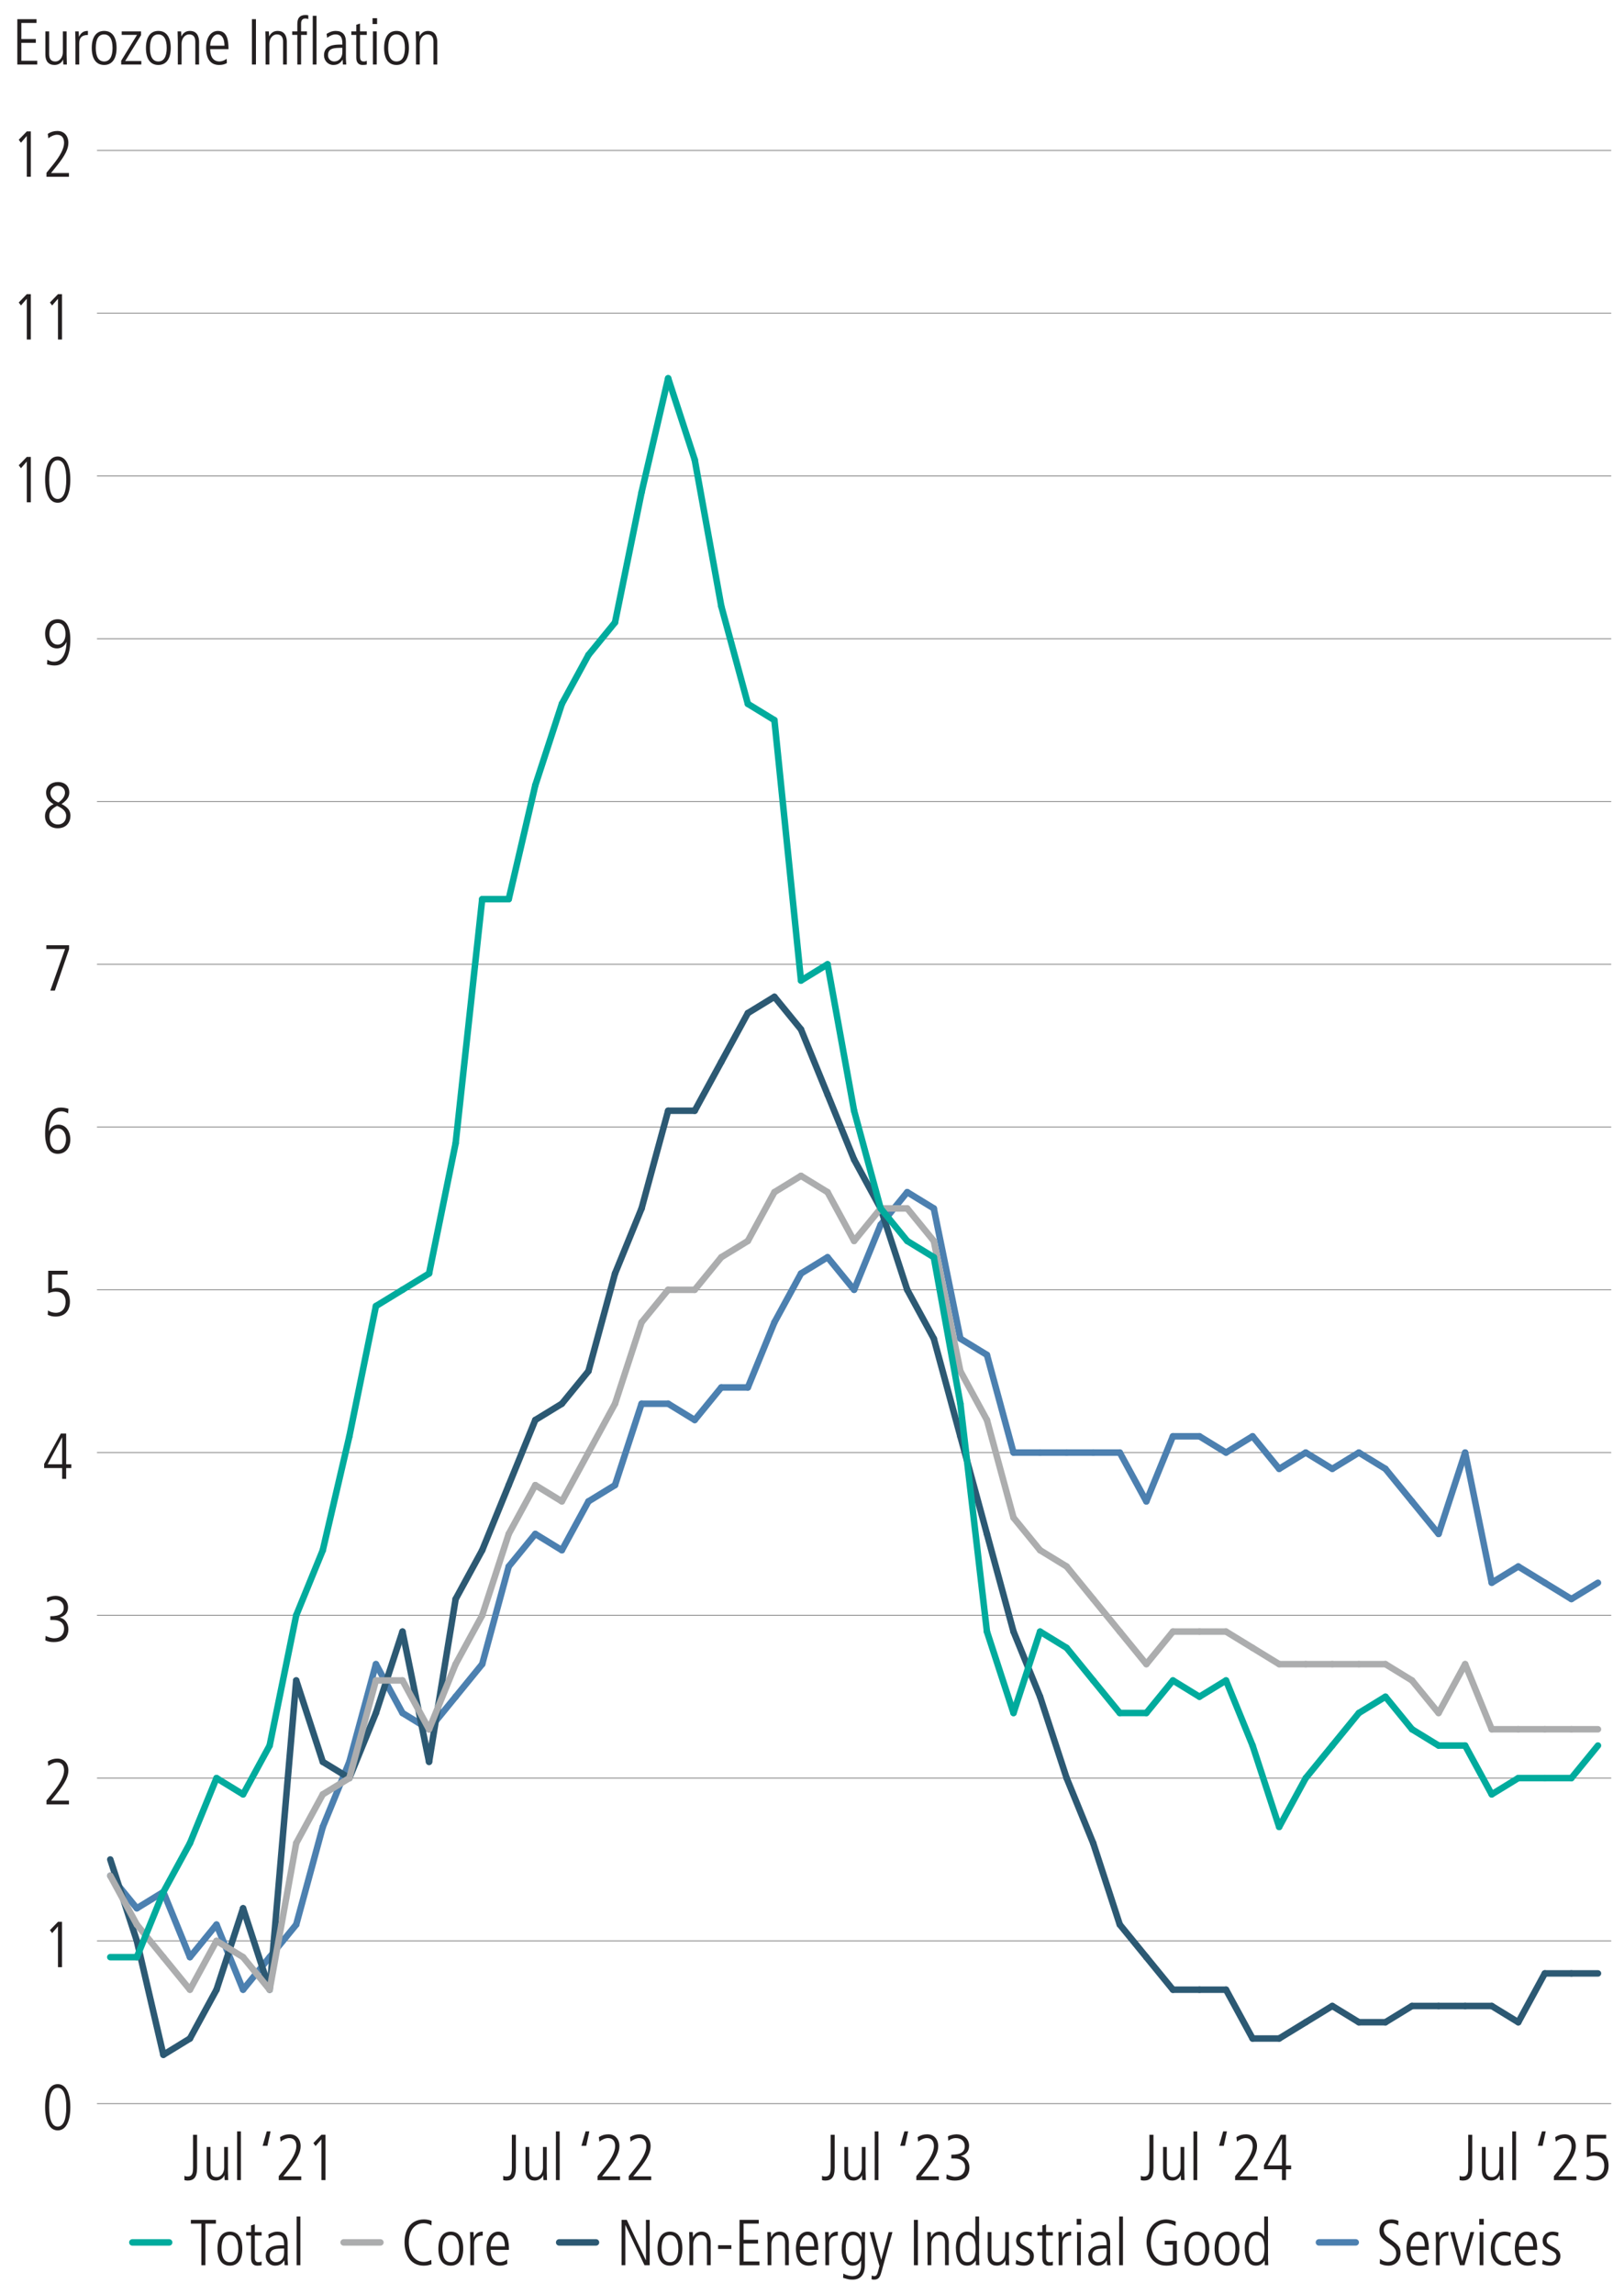 <?xml version="1.0" encoding="UTF-8"?>
<svg id="Layer_3" xmlns="http://www.w3.org/2000/svg" version="1.1" viewBox="0 0 500 706.25">
  <!-- Generator: Adobe Illustrator 29.5.1, SVG Export Plug-In . SVG Version: 2.1.0 Build 141)  -->
  <defs>
    <style>
      .st0 {
        stroke: #4c80b0;
      }

      .st0, .st1, .st2, .st3, .st4 {
        fill: none;
        stroke-miterlimit: 10;
      }

      .st0, .st2, .st3, .st4 {
        stroke-linecap: round;
        stroke-width: 2px;
      }

      .st5 {
        fill: #231f20;
      }

      .st1 {
        stroke: gray;
        stroke-width: .25px;
      }

      .st2 {
        stroke: #acadae;
      }

      .st3 {
        stroke: #00ab9d;
      }

      .st4 {
        stroke: #2c5973;
      }
    </style>
  </defs>
  <path class="st5" d="M13.89,648.71c0-4.42,1.38-7.12,3.88-7.12s3.88,2.72,3.88,7.12-1.38,7.12-3.88,7.12-3.88-2.72-3.88-7.12ZM20.41,648.71c0-3.92-.9-5.96-2.64-5.96s-2.64,1.98-2.64,5.96.96,5.96,2.64,5.96,2.64-2.02,2.64-5.96Z"/>
  <path class="st5" d="M17.85,605.59v-12.56l-1.8,2.08-.68-.92,2.48-2.56h1.24v13.96h-1.24Z"/>
  <path class="st5" d="M14.31,555.48v-1.22l2.16-2.68c1.98-2.46,3.26-4.76,3.26-6.54,0-1.6-.76-2.5-2.18-2.5-.86,0-1.92.48-2.66,1.1l-.18-1.38c.96-.62,1.92-.88,2.94-.88,2.1,0,3.4,1.5,3.4,3.66,0,1.76-.86,3.72-3.58,7.1l-1.76,2.18h5.52v1.16h-6.92Z"/>
  <path class="st5" d="M14.05,503.59c.62.38,1.82.76,2.62.76,1.84,0,3.06-1.1,3.06-3,0-1.66-1.24-2.64-3.18-2.64h-1.06v-1.16c2.96,0,4.14-.9,4.14-2.6,0-1.42-.94-2.52-2.78-2.52-.78,0-1.56.28-2.3.82l-.1-1.32c.48-.32,1.78-.66,2.58-.66,2.42,0,3.92,1.54,3.92,3.56,0,1.52-.8,2.62-2.5,3.12v.04c1.46.28,2.6,1.7,2.6,3.52,0,2.56-1.58,4-4.52,4-.98,0-1.76-.14-2.58-.56l.1-1.36Z"/>
  <path class="st5" d="M19.13,455.27v-3.34h-5.54v-1.26l5.14-9.36h1.64v9.46h1.58v1.16h-1.58v3.34h-1.24ZM19.13,442.55h-.04l-4.42,8.22h4.46v-8.22Z"/>
  <path class="st5" d="M14.77,403.42c.74.48,1.6.72,2.4.72,1.9,0,3.04-1.34,3.04-3.42,0-1.9-1.04-3.08-3.04-3.08-.82,0-1.44.12-2.32.5v-6.94h5.94v1.16h-4.78v4.4c.38-.14.98-.28,1.54-.28,2.62,0,3.98,1.46,3.98,4.24s-1.62,4.58-4.42,4.58c-.86,0-1.48-.12-2.4-.54l.06-1.34Z"/>
  <path class="st5" d="M15.09,348.18c.5-1.18,1.6-1.96,2.9-1.96,2.36,0,3.66,2.12,3.66,4.58s-1.4,4.4-3.88,4.4-3.88-2.2-3.88-6.2c0-5.44,1.74-8.04,4.88-8.04.74,0,1.6.16,2.3.38l-.1,1.4c-.9-.5-1.42-.62-2.08-.62-2.34,0-3.7,2.24-3.84,6.06h.04ZM20.33,350.62c0-1.66-.88-3.24-2.56-3.24-1.36,0-2.4,1.28-2.4,3.26,0,2.18.98,3.4,2.4,3.4,1.5,0,2.56-1.24,2.56-3.42Z"/>
  <path class="st5" d="M15.49,304.95l4.54-12.8h-5.76v-1.16h7v1.22l-4.38,12.74h-1.4Z"/>
  <path class="st5" d="M21.69,251.14c0,1.86-1.16,3.84-3.94,3.84-2.32,0-3.9-1.58-3.9-3.78,0-1.66,1.04-2.94,2.66-3.64-1.52-.82-2.32-2.06-2.32-3.56,0-2.08,1.7-3.26,3.62-3.26,2.26,0,3.52,1.38,3.52,3.2,0,1.28-.56,2.32-2.38,3.58,2.16,1.1,2.74,2.2,2.74,3.62ZM15.17,251.24c0,1.46,1.08,2.58,2.66,2.58,1.32,0,2.54-.88,2.54-2.66,0-1.26-.84-2.2-2.78-3.08-1.84.98-2.42,1.86-2.42,3.16ZM20.01,244c0-1.2-1-2.1-2.28-2.1-1.14,0-2.22.96-2.22,2.24,0,1.2.9,2.32,2.5,2.9,1.42-1.02,2-2.1,2-3.04Z"/>
  <path class="st5" d="M14.57,203.09c.78.46,1.3.62,2.08.62,2.32,0,3.74-2.24,3.84-6.06h-.04c-.5,1.18-1.6,1.96-2.9,1.96-2.36,0-3.66-2.12-3.66-4.58s1.46-4.4,3.88-4.4c2.54,0,3.88,2.22,3.88,6.2,0,5.44-1.74,8.04-4.88,8.04-.74,0-1.6-.16-2.3-.38l.1-1.4ZM20.17,195.17c0-2.16-.98-3.38-2.4-3.38-1.5,0-2.56,1.26-2.56,3.42,0,1.66.86,3.24,2.56,3.24,1.38,0,2.4-1.28,2.4-3.28Z"/>
  <g>
    <path class="st5" d="M8.25,154.63v-12.56l-1.8,2.08-.68-.92,2.48-2.56h1.24v13.96h-1.24Z"/>
    <path class="st5" d="M13.89,147.65c0-4.42,1.38-7.12,3.88-7.12s3.88,2.72,3.88,7.12-1.38,7.12-3.88,7.12-3.88-2.72-3.88-7.12ZM20.41,147.65c0-3.92-.9-5.96-2.64-5.96s-2.64,1.98-2.64,5.96.96,5.96,2.64,5.96,2.64-2.02,2.64-5.96Z"/>
  </g>
  <g>
    <path class="st5" d="M8.25,104.52v-12.56l-1.8,2.08-.68-.92,2.48-2.56h1.24v13.96h-1.24Z"/>
    <path class="st5" d="M17.85,104.52v-12.56l-1.8,2.08-.68-.92,2.48-2.56h1.24v13.96h-1.24Z"/>
  </g>
  <g>
    <path class="st5" d="M8.25,54.42v-12.56l-1.8,2.08-.68-.92,2.48-2.56h1.24v13.96h-1.24Z"/>
    <path class="st5" d="M14.31,54.42v-1.22l2.16-2.68c1.98-2.46,3.26-4.76,3.26-6.54,0-1.6-.76-2.5-2.18-2.5-.86,0-1.92.48-2.66,1.1l-.18-1.38c.96-.62,1.92-.88,2.94-.88,2.1,0,3.4,1.5,3.4,3.66,0,1.76-.86,3.72-3.58,7.1l-1.76,2.18h5.52v1.16h-6.92Z"/>
  </g>
  <line class="st1" x1="29.86" y1="647.59" x2="496.07" y2="647.59"/>
  <line class="st1" x1="29.86" y1="597.49" x2="496.07" y2="597.49"/>
  <line class="st1" x1="29.86" y1="547.38" x2="496.07" y2="547.38"/>
  <line class="st1" x1="29.86" y1="497.27" x2="496.07" y2="497.27"/>
  <line class="st1" x1="29.86" y1="447.17" x2="496.07" y2="447.17"/>
  <line class="st1" x1="29.86" y1="397.06" x2="496.07" y2="397.06"/>
  <line class="st1" x1="29.86" y1="346.95" x2="496.07" y2="346.95"/>
  <line class="st1" x1="29.86" y1="296.85" x2="496.07" y2="296.85"/>
  <line class="st1" x1="29.86" y1="246.74" x2="496.07" y2="246.74"/>
  <line class="st1" x1="29.86" y1="196.63" x2="496.07" y2="196.63"/>
  <line class="st1" x1="29.86" y1="146.53" x2="496.07" y2="146.53"/>
  <line class="st1" x1="29.86" y1="96.42" x2="496.07" y2="96.42"/>
  <line class="st1" x1="29.86" y1="46.31" x2="496.07" y2="46.31"/>
  <line class="st0" x1="406.08" y1="690.31" x2="417.4" y2="690.31"/>
  <line class="st0" x1="42.13" y1="587.46" x2="33.95" y2="577.44"/>
  <line class="st0" x1="50.3" y1="582.45" x2="42.13" y2="587.46"/>
  <line class="st0" x1="58.48" y1="602.5" x2="50.3" y2="582.45"/>
  <line class="st0" x1="66.66" y1="592.48" x2="58.48" y2="602.5"/>
  <line class="st0" x1="74.84" y1="612.52" x2="66.66" y2="592.48"/>
  <line class="st0" x1="83.02" y1="602.5" x2="74.84" y2="612.52"/>
  <line class="st0" x1="91.2" y1="592.48" x2="83.02" y2="602.5"/>
  <line class="st0" x1="99.38" y1="562.41" x2="91.2" y2="592.48"/>
  <line class="st0" x1="107.56" y1="542.37" x2="99.38" y2="562.41"/>
  <line class="st0" x1="115.74" y1="512.3" x2="107.56" y2="542.37"/>
  <line class="st0" x1="123.92" y1="527.34" x2="115.74" y2="512.3"/>
  <line class="st0" x1="132.1" y1="532.35" x2="123.92" y2="527.34"/>
  <line class="st0" x1="140.28" y1="522.33" x2="132.1" y2="532.35"/>
  <line class="st0" x1="148.46" y1="512.3" x2="140.28" y2="522.33"/>
  <line class="st0" x1="156.63" y1="482.24" x2="148.46" y2="512.3"/>
  <line class="st0" x1="164.81" y1="472.22" x2="156.63" y2="482.24"/>
  <line class="st0" x1="172.99" y1="477.23" x2="164.81" y2="472.22"/>
  <line class="st0" x1="181.17" y1="462.2" x2="172.99" y2="477.23"/>
  <line class="st0" x1="189.35" y1="457.19" x2="181.17" y2="462.2"/>
  <line class="st0" x1="197.53" y1="432.13" x2="189.35" y2="457.19"/>
  <line class="st0" x1="205.71" y1="432.13" x2="197.53" y2="432.13"/>
  <line class="st0" x1="213.89" y1="437.14" x2="205.71" y2="432.13"/>
  <line class="st0" x1="222.07" y1="427.12" x2="213.89" y2="437.14"/>
  <line class="st0" x1="230.25" y1="427.12" x2="222.07" y2="427.12"/>
  <line class="st0" x1="238.43" y1="407.08" x2="230.25" y2="427.12"/>
  <line class="st0" x1="246.61" y1="392.05" x2="238.43" y2="407.08"/>
  <line class="st0" x1="254.79" y1="387.04" x2="246.61" y2="392.05"/>
  <line class="st0" x1="262.96" y1="397.06" x2="254.79" y2="387.04"/>
  <line class="st0" x1="271.14" y1="377.02" x2="262.96" y2="397.06"/>
  <line class="st0" x1="279.32" y1="367" x2="271.14" y2="377.02"/>
  <line class="st0" x1="287.5" y1="372.01" x2="279.32" y2="367"/>
  <line class="st0" x1="295.68" y1="412.09" x2="287.5" y2="372.01"/>
  <line class="st0" x1="303.86" y1="417.1" x2="295.68" y2="412.09"/>
  <line class="st0" x1="312.04" y1="447.17" x2="303.86" y2="417.1"/>
  <line class="st0" x1="320.22" y1="447.17" x2="312.04" y2="447.17"/>
  <line class="st0" x1="328.4" y1="447.17" x2="320.22" y2="447.17"/>
  <line class="st0" x1="336.58" y1="447.17" x2="328.4" y2="447.17"/>
  <line class="st0" x1="344.76" y1="447.17" x2="336.58" y2="447.17"/>
  <line class="st0" x1="352.94" y1="462.2" x2="344.76" y2="447.17"/>
  <line class="st0" x1="361.12" y1="442.16" x2="352.94" y2="462.2"/>
  <line class="st0" x1="369.29" y1="442.16" x2="361.12" y2="442.16"/>
  <line class="st0" x1="377.47" y1="447.17" x2="369.29" y2="442.16"/>
  <line class="st0" x1="385.65" y1="442.16" x2="377.47" y2="447.17"/>
  <line class="st0" x1="393.83" y1="452.18" x2="385.65" y2="442.16"/>
  <line class="st0" x1="402.01" y1="447.17" x2="393.83" y2="452.18"/>
  <line class="st0" x1="410.19" y1="452.18" x2="402.01" y2="447.17"/>
  <line class="st0" x1="418.37" y1="447.17" x2="410.19" y2="452.18"/>
  <line class="st0" x1="426.55" y1="452.18" x2="418.37" y2="447.17"/>
  <line class="st0" x1="434.73" y1="462.2" x2="426.55" y2="452.18"/>
  <line class="st0" x1="442.91" y1="472.22" x2="434.73" y2="462.2"/>
  <line class="st0" x1="451.09" y1="447.17" x2="442.91" y2="472.22"/>
  <line class="st0" x1="459.27" y1="487.25" x2="451.09" y2="447.17"/>
  <line class="st0" x1="467.45" y1="482.24" x2="459.27" y2="487.25"/>
  <line class="st0" x1="475.62" y1="487.25" x2="467.45" y2="482.24"/>
  <line class="st0" x1="483.8" y1="492.26" x2="475.62" y2="487.25"/>
  <line class="st0" x1="491.98" y1="487.25" x2="483.8" y2="492.26"/>
  <line class="st4" x1="172.16" y1="690.32" x2="183.49" y2="690.32"/>
  <line class="st4" x1="42.13" y1="597.49" x2="33.95" y2="572.43"/>
  <line class="st4" x1="50.3" y1="632.56" x2="42.13" y2="597.49"/>
  <line class="st4" x1="58.48" y1="627.55" x2="50.3" y2="632.56"/>
  <line class="st4" x1="66.66" y1="612.52" x2="58.48" y2="627.55"/>
  <line class="st4" x1="74.84" y1="587.46" x2="66.66" y2="612.52"/>
  <line class="st4" x1="83.02" y1="612.52" x2="74.84" y2="587.46"/>
  <line class="st4" x1="91.2" y1="517.32" x2="83.02" y2="612.52"/>
  <line class="st4" x1="99.38" y1="542.37" x2="91.2" y2="517.32"/>
  <line class="st4" x1="107.56" y1="547.38" x2="99.38" y2="542.37"/>
  <line class="st4" x1="115.74" y1="527.34" x2="107.56" y2="547.38"/>
  <line class="st4" x1="123.92" y1="502.28" x2="115.74" y2="527.34"/>
  <line class="st4" x1="132.1" y1="542.37" x2="123.92" y2="502.28"/>
  <line class="st4" x1="140.28" y1="492.26" x2="132.1" y2="542.37"/>
  <line class="st4" x1="148.46" y1="477.23" x2="140.28" y2="492.26"/>
  <line class="st4" x1="156.63" y1="457.19" x2="148.46" y2="477.23"/>
  <line class="st4" x1="164.81" y1="437.14" x2="156.63" y2="457.19"/>
  <line class="st4" x1="172.99" y1="432.13" x2="164.81" y2="437.14"/>
  <line class="st4" x1="181.17" y1="422.11" x2="172.99" y2="432.13"/>
  <line class="st4" x1="189.35" y1="392.05" x2="181.17" y2="422.11"/>
  <line class="st4" x1="197.53" y1="372.01" x2="189.35" y2="392.05"/>
  <line class="st4" x1="205.71" y1="341.94" x2="197.53" y2="372.01"/>
  <line class="st4" x1="213.89" y1="341.94" x2="205.71" y2="341.94"/>
  <line class="st4" x1="222.07" y1="326.91" x2="213.89" y2="341.94"/>
  <line class="st4" x1="230.25" y1="311.88" x2="222.07" y2="326.91"/>
  <line class="st4" x1="238.43" y1="306.87" x2="230.25" y2="311.88"/>
  <line class="st4" x1="246.61" y1="316.89" x2="238.43" y2="306.87"/>
  <line class="st4" x1="254.79" y1="336.93" x2="246.61" y2="316.89"/>
  <line class="st4" x1="262.96" y1="356.97" x2="254.79" y2="336.93"/>
  <line class="st4" x1="271.14" y1="372.01" x2="262.96" y2="356.97"/>
  <line class="st4" x1="279.32" y1="397.06" x2="271.14" y2="372.01"/>
  <line class="st4" x1="287.5" y1="412.09" x2="279.32" y2="397.06"/>
  <line class="st4" x1="295.68" y1="442.16" x2="287.5" y2="412.09"/>
  <line class="st4" x1="303.86" y1="472.22" x2="295.68" y2="442.16"/>
  <line class="st4" x1="312.04" y1="502.28" x2="303.86" y2="472.22"/>
  <line class="st4" x1="320.22" y1="522.33" x2="312.04" y2="502.28"/>
  <line class="st4" x1="328.4" y1="547.38" x2="320.22" y2="522.33"/>
  <line class="st4" x1="336.58" y1="567.42" x2="328.4" y2="547.38"/>
  <line class="st4" x1="344.76" y1="592.48" x2="336.58" y2="567.42"/>
  <line class="st4" x1="352.94" y1="602.5" x2="344.76" y2="592.48"/>
  <line class="st4" x1="361.12" y1="612.52" x2="352.94" y2="602.5"/>
  <line class="st4" x1="369.29" y1="612.52" x2="361.12" y2="612.52"/>
  <line class="st4" x1="377.47" y1="612.52" x2="369.29" y2="612.52"/>
  <line class="st4" x1="385.65" y1="627.55" x2="377.47" y2="612.52"/>
  <line class="st4" x1="393.83" y1="627.55" x2="385.65" y2="627.55"/>
  <line class="st4" x1="402.01" y1="622.54" x2="393.83" y2="627.55"/>
  <line class="st4" x1="410.19" y1="617.53" x2="402.01" y2="622.54"/>
  <line class="st4" x1="418.37" y1="622.54" x2="410.19" y2="617.53"/>
  <line class="st4" x1="426.55" y1="622.54" x2="418.37" y2="622.54"/>
  <line class="st4" x1="434.73" y1="617.53" x2="426.55" y2="622.54"/>
  <line class="st4" x1="442.91" y1="617.53" x2="434.73" y2="617.53"/>
  <line class="st4" x1="451.09" y1="617.53" x2="442.91" y2="617.53"/>
  <line class="st4" x1="459.27" y1="617.53" x2="451.09" y2="617.53"/>
  <line class="st4" x1="467.45" y1="622.54" x2="459.27" y2="617.53"/>
  <line class="st4" x1="475.62" y1="607.51" x2="467.45" y2="622.54"/>
  <line class="st4" x1="483.8" y1="607.51" x2="475.62" y2="607.51"/>
  <line class="st4" x1="491.98" y1="607.51" x2="483.8" y2="607.51"/>
  <line class="st2" x1="105.8" y1="690.32" x2="117.12" y2="690.32"/>
  <line class="st2" x1="42.13" y1="592.48" x2="33.95" y2="577.44"/>
  <line class="st2" x1="50.3" y1="602.5" x2="42.13" y2="592.48"/>
  <line class="st2" x1="58.48" y1="612.52" x2="50.3" y2="602.5"/>
  <line class="st2" x1="66.66" y1="597.49" x2="58.48" y2="612.52"/>
  <line class="st2" x1="74.84" y1="602.5" x2="66.66" y2="597.49"/>
  <line class="st2" x1="83.02" y1="612.52" x2="74.84" y2="602.5"/>
  <line class="st2" x1="91.2" y1="567.42" x2="83.02" y2="612.52"/>
  <line class="st2" x1="99.38" y1="552.39" x2="91.2" y2="567.42"/>
  <line class="st2" x1="107.56" y1="547.38" x2="99.38" y2="552.39"/>
  <line class="st2" x1="115.74" y1="517.32" x2="107.56" y2="547.38"/>
  <line class="st2" x1="123.92" y1="517.32" x2="115.74" y2="517.32"/>
  <line class="st2" x1="132.1" y1="532.35" x2="123.92" y2="517.32"/>
  <line class="st2" x1="140.28" y1="512.3" x2="132.1" y2="532.35"/>
  <line class="st2" x1="148.46" y1="497.27" x2="140.28" y2="512.3"/>
  <line class="st2" x1="156.63" y1="472.22" x2="148.46" y2="497.27"/>
  <line class="st2" x1="164.81" y1="457.19" x2="156.63" y2="472.22"/>
  <line class="st2" x1="172.99" y1="462.2" x2="164.81" y2="457.19"/>
  <line class="st2" x1="181.17" y1="447.17" x2="172.99" y2="462.2"/>
  <line class="st2" x1="189.35" y1="432.13" x2="181.17" y2="447.17"/>
  <line class="st2" x1="197.53" y1="407.08" x2="189.35" y2="432.13"/>
  <line class="st2" x1="205.71" y1="397.06" x2="197.53" y2="407.08"/>
  <line class="st2" x1="213.89" y1="397.06" x2="205.71" y2="397.06"/>
  <line class="st2" x1="222.07" y1="387.04" x2="213.89" y2="397.06"/>
  <line class="st2" x1="230.25" y1="382.03" x2="222.07" y2="387.04"/>
  <line class="st2" x1="238.43" y1="367" x2="230.25" y2="382.03"/>
  <line class="st2" x1="246.61" y1="361.98" x2="238.43" y2="367"/>
  <line class="st2" x1="254.79" y1="367" x2="246.61" y2="361.98"/>
  <line class="st2" x1="262.96" y1="382.03" x2="254.79" y2="367"/>
  <line class="st2" x1="271.14" y1="372.01" x2="262.96" y2="382.03"/>
  <line class="st2" x1="279.32" y1="372.01" x2="271.14" y2="372.01"/>
  <line class="st2" x1="287.5" y1="382.03" x2="279.32" y2="372.01"/>
  <line class="st2" x1="295.68" y1="422.11" x2="287.5" y2="382.03"/>
  <line class="st2" x1="303.86" y1="437.14" x2="295.68" y2="422.11"/>
  <line class="st2" x1="312.04" y1="467.21" x2="303.86" y2="437.14"/>
  <line class="st2" x1="320.22" y1="477.23" x2="312.04" y2="467.21"/>
  <line class="st2" x1="328.4" y1="482.24" x2="320.22" y2="477.23"/>
  <line class="st2" x1="336.58" y1="492.26" x2="328.4" y2="482.24"/>
  <line class="st2" x1="344.76" y1="502.28" x2="336.58" y2="492.26"/>
  <line class="st2" x1="352.94" y1="512.3" x2="344.76" y2="502.28"/>
  <line class="st2" x1="361.12" y1="502.28" x2="352.94" y2="512.3"/>
  <line class="st2" x1="369.29" y1="502.28" x2="361.12" y2="502.28"/>
  <line class="st2" x1="377.47" y1="502.28" x2="369.29" y2="502.28"/>
  <line class="st2" x1="385.65" y1="507.29" x2="377.47" y2="502.28"/>
  <line class="st2" x1="393.83" y1="512.3" x2="385.65" y2="507.29"/>
  <line class="st2" x1="402.01" y1="512.3" x2="393.83" y2="512.3"/>
  <line class="st2" x1="410.19" y1="512.3" x2="402.01" y2="512.3"/>
  <line class="st2" x1="418.37" y1="512.3" x2="410.19" y2="512.3"/>
  <line class="st2" x1="426.55" y1="512.3" x2="418.37" y2="512.3"/>
  <line class="st2" x1="434.73" y1="517.32" x2="426.55" y2="512.3"/>
  <line class="st2" x1="442.91" y1="527.34" x2="434.73" y2="517.32"/>
  <line class="st2" x1="451.09" y1="512.3" x2="442.91" y2="527.34"/>
  <line class="st2" x1="459.27" y1="532.35" x2="451.09" y2="512.3"/>
  <line class="st2" x1="467.45" y1="532.35" x2="459.27" y2="532.35"/>
  <line class="st2" x1="475.62" y1="532.35" x2="467.45" y2="532.35"/>
  <line class="st2" x1="483.8" y1="532.35" x2="475.62" y2="532.35"/>
  <line class="st2" x1="491.98" y1="532.35" x2="483.8" y2="532.35"/>
  <line class="st3" x1="40.75" y1="690.32" x2="52.08" y2="690.32"/>
  <line class="st3" x1="42.13" y1="602.5" x2="33.95" y2="602.5"/>
  <line class="st3" x1="50.3" y1="582.45" x2="42.13" y2="602.5"/>
  <line class="st3" x1="58.48" y1="567.42" x2="50.3" y2="582.45"/>
  <line class="st3" x1="66.66" y1="547.38" x2="58.48" y2="567.42"/>
  <line class="st3" x1="74.84" y1="552.39" x2="66.66" y2="547.38"/>
  <line class="st3" x1="83.02" y1="537.36" x2="74.84" y2="552.39"/>
  <line class="st3" x1="91.2" y1="497.27" x2="83.02" y2="537.36"/>
  <line class="st3" x1="99.38" y1="477.23" x2="91.2" y2="497.27"/>
  <line class="st3" x1="107.56" y1="442.16" x2="99.38" y2="477.23"/>
  <line class="st3" x1="115.74" y1="402.07" x2="107.56" y2="442.16"/>
  <line class="st3" x1="123.92" y1="397.06" x2="115.74" y2="402.07"/>
  <line class="st3" x1="132.1" y1="392.05" x2="123.92" y2="397.06"/>
  <line class="st3" x1="140.28" y1="351.96" x2="132.1" y2="392.05"/>
  <line class="st3" x1="148.46" y1="276.8" x2="140.28" y2="351.96"/>
  <line class="st3" x1="156.63" y1="276.8" x2="148.46" y2="276.8"/>
  <line class="st3" x1="164.81" y1="241.73" x2="156.63" y2="276.8"/>
  <line class="st3" x1="172.99" y1="216.68" x2="164.81" y2="241.73"/>
  <line class="st3" x1="181.17" y1="201.64" x2="172.99" y2="216.68"/>
  <line class="st3" x1="189.35" y1="191.62" x2="181.17" y2="201.64"/>
  <line class="st3" x1="197.53" y1="151.54" x2="189.35" y2="191.62"/>
  <line class="st3" x1="205.71" y1="116.46" x2="197.53" y2="151.54"/>
  <line class="st3" x1="213.89" y1="141.52" x2="205.71" y2="116.46"/>
  <line class="st3" x1="222.07" y1="186.61" x2="213.89" y2="141.52"/>
  <line class="st3" x1="230.25" y1="216.68" x2="222.07" y2="186.61"/>
  <line class="st3" x1="238.43" y1="221.69" x2="230.25" y2="216.68"/>
  <line class="st3" x1="246.61" y1="301.86" x2="238.43" y2="221.69"/>
  <line class="st3" x1="254.79" y1="296.85" x2="246.61" y2="301.86"/>
  <line class="st3" x1="262.96" y1="341.94" x2="254.79" y2="296.85"/>
  <line class="st3" x1="271.14" y1="372.01" x2="262.96" y2="341.94"/>
  <line class="st3" x1="279.32" y1="382.03" x2="271.14" y2="372.01"/>
  <line class="st3" x1="287.5" y1="387.04" x2="279.32" y2="382.03"/>
  <line class="st3" x1="295.68" y1="432.13" x2="287.5" y2="387.04"/>
  <line class="st3" x1="303.86" y1="502.28" x2="295.68" y2="432.13"/>
  <line class="st3" x1="312.04" y1="527.34" x2="303.86" y2="502.28"/>
  <line class="st3" x1="320.22" y1="502.28" x2="312.04" y2="527.34"/>
  <line class="st3" x1="328.4" y1="507.29" x2="320.22" y2="502.28"/>
  <line class="st3" x1="336.58" y1="517.32" x2="328.4" y2="507.29"/>
  <line class="st3" x1="344.76" y1="527.34" x2="336.58" y2="517.32"/>
  <line class="st3" x1="352.94" y1="527.34" x2="344.76" y2="527.34"/>
  <line class="st3" x1="361.12" y1="517.32" x2="352.94" y2="527.34"/>
  <line class="st3" x1="369.29" y1="522.33" x2="361.12" y2="517.32"/>
  <line class="st3" x1="377.47" y1="517.32" x2="369.29" y2="522.33"/>
  <line class="st3" x1="385.65" y1="537.36" x2="377.47" y2="517.32"/>
  <line class="st3" x1="393.83" y1="562.41" x2="385.65" y2="537.36"/>
  <line class="st3" x1="402.01" y1="547.38" x2="393.83" y2="562.41"/>
  <line class="st3" x1="410.19" y1="537.36" x2="402.01" y2="547.38"/>
  <line class="st3" x1="418.37" y1="527.34" x2="410.19" y2="537.36"/>
  <line class="st3" x1="426.55" y1="522.33" x2="418.37" y2="527.34"/>
  <line class="st3" x1="434.73" y1="532.35" x2="426.55" y2="522.33"/>
  <line class="st3" x1="442.91" y1="537.36" x2="434.73" y2="532.35"/>
  <line class="st3" x1="451.09" y1="537.36" x2="442.91" y2="537.36"/>
  <line class="st3" x1="459.27" y1="552.39" x2="451.09" y2="537.36"/>
  <line class="st3" x1="467.45" y1="547.38" x2="459.27" y2="552.39"/>
  <line class="st3" x1="475.62" y1="547.38" x2="467.45" y2="547.38"/>
  <line class="st3" x1="483.8" y1="547.38" x2="475.62" y2="547.38"/>
  <line class="st3" x1="491.98" y1="537.36" x2="483.8" y2="547.38"/>
  <g>
    <path class="st5" d="M424.89,695.38c.72.64,1.66.94,2.46.94,1.68,0,2.52-1.24,2.52-2.52s-.56-2.02-2.04-3c-2.54-1.66-3.12-2.42-3.12-4.18,0-2.18,1.52-3.38,3.66-3.38.64,0,1.36.12,2.18.44l-.06,1.4c-.88-.56-1.5-.68-2.22-.68-1.18,0-2.24.74-2.24,2.04,0,1.6,1.18,2.24,1.92,2.8,2.52,1.86,3.24,2.46,3.24,4.38,0,2.26-1.56,3.86-3.74,3.86-.96,0-2.02-.26-2.64-.66l.08-1.44Z"/>
    <path class="st5" d="M439.41,696.9c-.74.42-1.5.58-2.38.58-2.56,0-4-1.76-4-5.26,0-3.68,1.8-5.22,3.62-5.22,2.94,0,3.26,3.06,3.26,5.62h-5.64c0,2.46,1.06,3.78,2.88,3.78.66,0,1.64-.34,2.2-.84l.06,1.34ZM438.67,691.54c0-2.16-.8-3.46-2.08-3.46s-2.28,1.6-2.32,3.46h4.4Z"/>
    <path class="st5" d="M442.09,697.34v-7.24c0-.34-.04-1.34-.08-2.96h1.08l.08,1.62h.04c.56-1.14,1.32-1.76,2.66-1.76h.06v1.24c-1.9,0-2.68.9-2.68,2.6v6.5h-1.16Z"/>
    <path class="st5" d="M449.49,697.34l-2.98-10.2h1.24l2.42,8.88h.04l2.5-8.88h1.16l-2.98,10.2h-1.4Z"/>
    <path class="st5" d="M455.43,684.87v-1.8h1.4v1.8h-1.4ZM455.55,697.34v-10.2h1.16v10.2h-1.16Z"/>
    <path class="st5" d="M465.21,697.1c-.5.22-1.26.38-1.98.38-2.42,0-4.24-1.98-4.24-5.2s1.56-5.28,4.22-5.28c.78,0,1.34.14,1.9.36l-.06,1.32c-.4-.34-1.18-.52-1.84-.52-1.78,0-2.98,1.32-2.98,3.78,0,2.9,1.32,4.38,3.16,4.38.62,0,1.4-.2,1.72-.54l.1,1.32Z"/>
    <path class="st5" d="M472.77,696.9c-.74.42-1.5.58-2.38.58-2.56,0-4-1.76-4-5.26,0-3.68,1.8-5.22,3.62-5.22,2.94,0,3.26,3.06,3.26,5.62h-5.64c0,2.46,1.06,3.78,2.88,3.78.66,0,1.64-.34,2.2-.84l.06,1.34ZM472.03,691.54c0-2.16-.8-3.46-2.08-3.46s-2.28,1.6-2.32,3.46h4.4Z"/>
    <path class="st5" d="M474.97,695.7c.62.4,1.58.7,2.32.7,1.04,0,1.88-.76,1.88-1.76,0-.86-.36-1.26-1.96-2.06-1.62-.8-2.26-1.4-2.26-2.76,0-1.8,1.46-2.82,3-2.82.48,0,1.12.08,1.88.3l-.16,1.2c-.56-.22-1.08-.42-1.74-.42-1.04,0-1.74.74-1.74,1.64,0,.8.28,1.1,1.4,1.7,1.7.92,2.82,1.4,2.82,3.1,0,1.82-1.26,2.96-3.04,2.96-.9,0-1.68-.14-2.56-.48l.16-1.3Z"/>
  </g>
  <g>
    <path class="st5" d="M198.43,697.34l-5.86-12.32h-.04v12.32h-1.16v-13.96h1.6l5.86,12.4h.04v-12.4h1.16v13.96h-1.6Z"/>
    <path class="st5" d="M202.45,692.24c0-3.26,1.32-5.24,3.82-5.24s3.82,1.98,3.82,5.24-1.34,5.24-3.82,5.24-3.82-1.9-3.82-5.24ZM208.85,692.24c0-2.74-.92-4.16-2.6-4.16s-2.56,1.38-2.56,4.16.92,4.16,2.58,4.16,2.58-1.42,2.58-4.16Z"/>
    <path class="st5" d="M217.65,697.34v-6.96c0-.74-.08-2.3-1.9-2.3-1.42,0-2.32,1.38-2.32,2.86v6.4h-1.16v-7.06c0-.94-.08-2.58-.08-3.14h1.08c.04.34.06.92.08,1.5h.04c.56-1.1,1.46-1.64,2.6-1.64,2.84,0,2.82,2.88,2.82,3.44v6.9h-1.16Z"/>
    <path class="st5" d="M221.09,692.34v-1.16h4.08v1.16h-4.08Z"/>
    <path class="st5" d="M227.69,697.34v-13.96h5.92v1.16h-4.68v4.96h4.46v1.16h-4.46v5.52h4.9v1.16h-6.14Z"/>
    <path class="st5" d="M241.71,697.34v-6.96c0-.74-.08-2.3-1.9-2.3-1.42,0-2.32,1.38-2.32,2.86v6.4h-1.16v-7.06c0-.94-.08-2.58-.08-3.14h1.08c.04.34.06.92.08,1.5h.04c.56-1.1,1.46-1.64,2.6-1.64,2.84,0,2.82,2.88,2.82,3.44v6.9h-1.16Z"/>
    <path class="st5" d="M251.43,696.9c-.74.42-1.5.58-2.38.58-2.56,0-4-1.76-4-5.26,0-3.68,1.8-5.22,3.62-5.22,2.94,0,3.26,3.06,3.26,5.62h-5.64c0,2.46,1.06,3.78,2.88,3.78.66,0,1.64-.34,2.2-.84l.06,1.34ZM250.69,691.54c0-2.16-.8-3.46-2.08-3.46s-2.28,1.6-2.32,3.46h4.4Z"/>
    <path class="st5" d="M254.11,697.34v-7.24c0-.34-.04-1.34-.08-2.96h1.08l.08,1.62h.04c.56-1.14,1.32-1.76,2.66-1.76h.06v1.24c-1.9,0-2.68.9-2.68,2.6v6.5h-1.16Z"/>
    <path class="st5" d="M265.13,695.94h-.04c-.62,1.04-1.38,1.54-2.58,1.54-2.16,0-3.38-2.26-3.38-4.86,0-3.7,1.22-5.62,3.44-5.62,1.28,0,2.06.58,2.68,1.64h.04v-1.5h1.08c0,.08-.08,1.96-.08,3v7.06c0,2.94-1.24,4.58-3.82,4.58-1,0-1.34-.1-2.9-.56l.08-1.3c.82.48,2,.78,2.82.78,1.74,0,2.66-1.18,2.66-3.28v-1.48ZM265.21,692.12c0-2.62-.84-4.04-2.52-4.04-1.5,0-2.32,1.36-2.32,4.18s.8,4.14,2.34,4.14c1.68,0,2.5-1.26,2.5-4.28Z"/>
    <path class="st5" d="M268.39,700.48c.22.16.56.22.82.22.48,0,.82-.36,1.04-1.18l.52-1.94-3-10.44h1.24l2.28,8.48h.04l2.28-8.48h1.16l-3.34,12.1c-.4,1.42-.7,2.54-2.32,2.54-.32,0-.48-.02-.78-.12l.06-1.18Z"/>
    <path class="st5" d="M281.37,697.34v-13.96h1.24v13.96h-1.24Z"/>
    <path class="st5" d="M290.95,697.34v-6.96c0-.74-.08-2.3-1.9-2.3-1.42,0-2.32,1.38-2.32,2.86v6.4h-1.16v-7.06c0-.94-.08-2.58-.08-3.14h1.08c.04.34.06.92.08,1.5h.04c.56-1.1,1.46-1.64,2.6-1.64,2.84,0,2.82,2.88,2.82,3.44v6.9h-1.16Z"/>
    <path class="st5" d="M300.45,697.34v-1.4h-.04c-.86,1.12-1.56,1.54-2.68,1.54-2.22,0-3.44-1.92-3.44-5.6,0-2.6,1.18-4.88,3.38-4.88,1.28,0,2.04.5,2.58,1.46h.04v-6.12h1.16v11.62c0,.54,0,1.52.08,3.38h-1.08ZM300.37,692.34c0-1.64-.12-4.26-2.5-4.26-1.5,0-2.34,1.34-2.34,4.16s.86,4.16,2.32,4.16c1.68,0,2.52-1.42,2.52-4.06Z"/>
    <path class="st5" d="M309.63,697.34c-.06-.54-.08-1.02-.08-1.5h-.04c-.34.94-1.38,1.64-2.6,1.64-1.86,0-2.82-1.2-2.82-3.14v-7.2h1.16v6.96c0,1.6.64,2.3,1.9,2.3,1.44,0,2.32-1.4,2.32-2.84v-6.42h1.16v7.24c0,.34.04,1.56.08,2.96h-1.08Z"/>
    <path class="st5" d="M312.87,695.7c.62.4,1.58.7,2.32.7,1.04,0,1.88-.76,1.88-1.76,0-.86-.36-1.26-1.96-2.06-1.62-.8-2.26-1.4-2.26-2.76,0-1.8,1.46-2.82,3-2.82.48,0,1.12.08,1.88.3l-.16,1.2c-.56-.22-1.08-.42-1.74-.42-1.04,0-1.74.74-1.74,1.64,0,.8.28,1.1,1.4,1.7,1.7.92,2.82,1.4,2.82,3.1,0,1.82-1.26,2.96-3.04,2.96-.9,0-1.68-.14-2.56-.48l.16-1.3Z"/>
    <path class="st5" d="M324.15,697.34c-.32.1-.76.14-1.32.14-1.28,0-1.92-.84-1.92-2.28v-6.98h-1.52v-1.08h1.52v-2.04l1.16-.36v2.4h2.08v1.08h-2.08v6.7c0,1.02.32,1.48,1.12,1.48.4,0,.62-.04.96-.22v1.16Z"/>
    <path class="st5" d="M325.95,697.34v-7.24c0-.34-.04-1.34-.08-2.96h1.08l.08,1.62h.04c.56-1.14,1.32-1.76,2.66-1.76h.06v1.24c-1.9,0-2.68.9-2.68,2.6v6.5h-1.16Z"/>
    <path class="st5" d="M331.49,684.87v-1.8h1.4v1.8h-1.4ZM331.61,697.34v-10.2h1.16v10.2h-1.16Z"/>
    <path class="st5" d="M340.87,697.34l-.08-1.46h-.04c-.7,1.12-1.56,1.6-2.84,1.6-1.6,0-2.86-1.3-2.86-2.98,0-3.2,3.42-3.3,4.92-3.3h.74v-.24c0-2.16-.7-2.88-2.12-2.88-.86,0-1.76.4-2.56,1.04l-.18-1.22c1.28-.74,1.98-.9,2.8-.9,2.02,0,3.14,1.12,3.14,3.3v4.9c0,.34.02.88.12,2.14h-1.04ZM340.71,692.2c-2.5,0-4.42.04-4.42,2.3,0,1.04.78,1.9,1.88,1.9,1.46,0,2.54-1.08,2.54-2.92v-1.28Z"/>
    <path class="st5" d="M344.57,697.34v-15h1.16v15h-1.16Z"/>
    <path class="st5" d="M361.09,691h-2.5v-1.16h3.74v6.88c-1.02.56-2.08.76-3.22.76-4.62,0-6.1-4.12-6.1-7.26,0-3.6,2.14-6.98,6.06-6.98.82,0,2.26.34,2.92.68l-.06,1.36c-.66-.46-1.94-.88-2.92-.88-2.1,0-4.68,1.58-4.68,5.92,0,2.84,1.3,6,4.84,6,.72,0,1.28-.08,1.92-.42v-4.9Z"/>
    <path class="st5" d="M364.67,692.24c0-3.26,1.32-5.24,3.82-5.24s3.82,1.98,3.82,5.24-1.34,5.24-3.82,5.24-3.82-1.9-3.82-5.24ZM371.07,692.24c0-2.74-.92-4.16-2.6-4.16s-2.56,1.38-2.56,4.16.92,4.16,2.58,4.16,2.58-1.42,2.58-4.16Z"/>
    <path class="st5" d="M373.95,692.24c0-3.26,1.32-5.24,3.82-5.24s3.82,1.98,3.82,5.24-1.34,5.24-3.82,5.24-3.82-1.9-3.82-5.24ZM380.35,692.24c0-2.74-.92-4.16-2.6-4.16s-2.56,1.38-2.56,4.16.92,4.16,2.58,4.16,2.58-1.42,2.58-4.16Z"/>
    <path class="st5" d="M389.39,697.34v-1.4h-.04c-.86,1.12-1.56,1.54-2.68,1.54-2.22,0-3.44-1.92-3.44-5.6,0-2.6,1.18-4.88,3.38-4.88,1.28,0,2.04.5,2.58,1.46h.04v-6.12h1.16v11.62c0,.54,0,1.52.08,3.38h-1.08ZM389.31,692.34c0-1.64-.12-4.26-2.5-4.26-1.5,0-2.34,1.34-2.34,4.16s.86,4.16,2.32,4.16c1.68,0,2.52-1.42,2.52-4.06Z"/>
  </g>
  <g>
    <path class="st5" d="M132.85,697.04c-.66.26-1.52.44-2.38.44-3.76,0-5.92-2.96-5.92-7.2,0-3.88,1.9-7.04,5.98-7.04.94,0,1.78.2,2.36.46l-.06,1.4c-.56-.4-1.54-.7-2.36-.7-1.7,0-4.6,1.04-4.6,5.96,0,3.82,2.1,5.96,4.58,5.96.74,0,1.36-.12,2.34-.62l.06,1.34Z"/>
    <path class="st5" d="M134.97,692.24c0-3.26,1.32-5.24,3.82-5.24s3.82,1.98,3.82,5.24-1.34,5.24-3.82,5.24-3.82-1.9-3.82-5.24ZM141.37,692.24c0-2.74-.92-4.16-2.6-4.16s-2.56,1.38-2.56,4.16.92,4.16,2.58,4.16,2.58-1.42,2.58-4.16Z"/>
    <path class="st5" d="M144.79,697.34v-7.24c0-.34-.04-1.34-.08-2.96h1.08l.08,1.62h.04c.56-1.14,1.32-1.76,2.66-1.76h.06v1.24c-1.9,0-2.68.9-2.68,2.6v6.5h-1.16Z"/>
    <path class="st5" d="M156.19,696.9c-.74.42-1.5.58-2.38.58-2.56,0-4-1.76-4-5.26,0-3.68,1.8-5.22,3.62-5.22,2.94,0,3.26,3.06,3.26,5.62h-5.64c0,2.46,1.06,3.78,2.88,3.78.66,0,1.64-.34,2.2-.84l.06,1.34ZM155.45,691.54c0-2.16-.8-3.46-2.08-3.46s-2.28,1.6-2.32,3.46h4.4Z"/>
  </g>
  <g>
    <path class="st5" d="M62,697.34v-12.8h-3.24v-1.16h7.72v1.16h-3.24v12.8h-1.24Z"/>
    <path class="st5" d="M66.96,692.24c0-3.26,1.32-5.24,3.82-5.24s3.82,1.98,3.82,5.24-1.34,5.24-3.82,5.24-3.82-1.9-3.82-5.24ZM73.37,692.24c0-2.74-.92-4.16-2.6-4.16s-2.56,1.38-2.56,4.16.92,4.16,2.58,4.16,2.58-1.42,2.58-4.16Z"/>
    <path class="st5" d="M80.54,697.34c-.32.1-.76.14-1.32.14-1.28,0-1.92-.84-1.92-2.28v-6.98h-1.52v-1.08h1.52v-2.04l1.16-.36v2.4h2.08v1.08h-2.08v6.7c0,1.02.32,1.48,1.12,1.48.4,0,.62-.04.96-.22v1.16Z"/>
    <path class="st5" d="M87.63,697.34l-.08-1.46h-.04c-.7,1.12-1.56,1.6-2.84,1.6-1.6,0-2.86-1.3-2.86-2.98,0-3.2,3.42-3.3,4.92-3.3h.74v-.24c0-2.16-.7-2.88-2.12-2.88-.86,0-1.76.4-2.56,1.04l-.18-1.22c1.28-.74,1.98-.9,2.8-.9,2.02,0,3.14,1.12,3.14,3.3v4.9c0,.34.02.88.12,2.14h-1.04ZM87.47,692.2c-2.5,0-4.42.04-4.42,2.3,0,1.04.78,1.9,1.88,1.9,1.46,0,2.54-1.08,2.54-2.92v-1.28Z"/>
    <path class="st5" d="M91.32,697.34v-15h1.16v15h-1.16Z"/>
  </g>
  <g>
    <path class="st5" d="M449.38,669.82c.44.18.56.22.94.22,1.16,0,1.72-.56,1.72-2.66v-10.2h1.24v10.22c0,2.88-1.02,3.88-2.92,3.88-.38,0-.66-.06-.98-.14v-1.32Z"/>
    <path class="st5" d="M461.79,671.14c-.06-.54-.08-1.02-.08-1.5h-.04c-.34.94-1.38,1.64-2.6,1.64-1.86,0-2.82-1.2-2.82-3.14v-7.2h1.16v6.96c0,1.6.64,2.3,1.9,2.3,1.44,0,2.32-1.4,2.32-2.84v-6.42h1.16v7.24c0,.34.04,1.56.08,2.96h-1.08Z"/>
    <path class="st5" d="M465.6,671.14v-15h1.16v15h-1.16Z"/>
    <path class="st5" d="M473.46,660.58l1.28-4.44h1.16l-.96,4.44h-1.48Z"/>
    <path class="st5" d="M478.42,671.14v-1.22l2.16-2.68c1.98-2.46,3.26-4.76,3.26-6.54,0-1.6-.76-2.5-2.18-2.5-.86,0-1.92.48-2.66,1.1l-.18-1.38c.96-.62,1.92-.88,2.94-.88,2.1,0,3.4,1.5,3.4,3.66,0,1.76-.86,3.72-3.58,7.1l-1.76,2.18h5.52v1.16h-6.92Z"/>
    <path class="st5" d="M488.49,669.4c.74.48,1.6.72,2.4.72,1.9,0,3.04-1.34,3.04-3.42,0-1.9-1.04-3.08-3.04-3.08-.82,0-1.44.12-2.32.5v-6.94h5.94v1.16h-4.78v4.4c.38-.14.98-.28,1.54-.28,2.62,0,3.98,1.46,3.98,4.24s-1.62,4.58-4.42,4.58c-.86,0-1.48-.12-2.4-.54l.06-1.34Z"/>
  </g>
  <g>
    <path class="st5" d="M351.23,669.82c.44.18.56.22.94.22,1.16,0,1.72-.56,1.72-2.66v-10.2h1.24v10.22c0,2.88-1.02,3.88-2.92,3.88-.38,0-.66-.06-.98-.14v-1.32Z"/>
    <path class="st5" d="M363.63,671.14c-.06-.54-.08-1.02-.08-1.5h-.04c-.34.94-1.38,1.64-2.6,1.64-1.86,0-2.82-1.2-2.82-3.14v-7.2h1.16v6.96c0,1.6.64,2.3,1.9,2.3,1.44,0,2.32-1.4,2.32-2.84v-6.42h1.16v7.24c0,.34.04,1.56.08,2.96h-1.08Z"/>
    <path class="st5" d="M367.45,671.14v-15h1.16v15h-1.16Z"/>
    <path class="st5" d="M375.31,660.58l1.28-4.44h1.16l-.96,4.44h-1.48Z"/>
    <path class="st5" d="M380.27,671.14v-1.22l2.16-2.68c1.98-2.46,3.26-4.76,3.26-6.54,0-1.6-.76-2.5-2.18-2.5-.86,0-1.92.48-2.66,1.1l-.18-1.38c.96-.62,1.92-.88,2.94-.88,2.1,0,3.4,1.5,3.4,3.66,0,1.76-.86,3.72-3.58,7.1l-1.76,2.18h5.52v1.16h-6.92Z"/>
    <path class="st5" d="M394.69,671.14v-3.34h-5.54v-1.26l5.14-9.36h1.64v9.46h1.58v1.16h-1.58v3.34h-1.24ZM394.69,658.42h-.04l-4.42,8.22h4.46v-8.22Z"/>
  </g>
  <g>
    <path class="st5" d="M253.08,669.82c.44.18.56.22.94.22,1.16,0,1.72-.56,1.72-2.66v-10.2h1.24v10.22c0,2.88-1.02,3.88-2.92,3.88-.38,0-.66-.06-.98-.14v-1.32Z"/>
    <path class="st5" d="M265.49,671.14c-.06-.54-.08-1.02-.08-1.5h-.04c-.34.94-1.38,1.64-2.6,1.64-1.86,0-2.82-1.2-2.82-3.14v-7.2h1.16v6.96c0,1.6.64,2.3,1.9,2.3,1.44,0,2.32-1.4,2.32-2.84v-6.42h1.16v7.24c0,.34.04,1.56.08,2.96h-1.08Z"/>
    <path class="st5" d="M269.3,671.14v-15h1.16v15h-1.16Z"/>
    <path class="st5" d="M277.16,660.58l1.28-4.44h1.16l-.96,4.44h-1.48Z"/>
    <path class="st5" d="M282.12,671.14v-1.22l2.16-2.68c1.98-2.46,3.26-4.76,3.26-6.54,0-1.6-.76-2.5-2.18-2.5-.86,0-1.92.48-2.66,1.1l-.18-1.38c.96-.62,1.92-.88,2.94-.88,2.1,0,3.4,1.5,3.4,3.66,0,1.76-.86,3.72-3.58,7.1l-1.76,2.18h5.52v1.16h-6.92Z"/>
    <path class="st5" d="M291.46,669.36c.62.38,1.82.76,2.62.76,1.84,0,3.06-1.1,3.06-3,0-1.66-1.24-2.64-3.18-2.64h-1.06v-1.16c2.96,0,4.14-.9,4.14-2.6,0-1.42-.94-2.52-2.78-2.52-.78,0-1.56.28-2.3.82l-.1-1.32c.48-.32,1.78-.66,2.58-.66,2.42,0,3.92,1.54,3.92,3.56,0,1.52-.8,2.62-2.5,3.12v.04c1.46.28,2.6,1.7,2.6,3.52,0,2.56-1.58,4-4.52,4-.98,0-1.76-.14-2.58-.56l.1-1.36Z"/>
  </g>
  <g>
    <path class="st5" d="M154.93,669.82c.44.18.56.22.94.22,1.16,0,1.72-.56,1.72-2.66v-10.2h1.24v10.22c0,2.88-1.02,3.88-2.92,3.88-.38,0-.66-.06-.98-.14v-1.32Z"/>
    <path class="st5" d="M167.33,671.14c-.06-.54-.08-1.02-.08-1.5h-.04c-.34.94-1.38,1.64-2.6,1.64-1.86,0-2.82-1.2-2.82-3.14v-7.2h1.16v6.96c0,1.6.64,2.3,1.9,2.3,1.44,0,2.32-1.4,2.32-2.84v-6.42h1.16v7.24c0,.34.04,1.56.08,2.96h-1.08Z"/>
    <path class="st5" d="M171.15,671.14v-15h1.16v15h-1.16Z"/>
    <path class="st5" d="M179.01,660.58l1.28-4.44h1.16l-.96,4.44h-1.48Z"/>
    <path class="st5" d="M183.97,671.14v-1.22l2.16-2.68c1.98-2.46,3.26-4.76,3.26-6.54,0-1.6-.76-2.5-2.18-2.5-.86,0-1.92.48-2.66,1.1l-.18-1.38c.96-.62,1.92-.88,2.94-.88,2.1,0,3.4,1.5,3.4,3.66,0,1.76-.86,3.72-3.58,7.1l-1.76,2.18h5.52v1.16h-6.92Z"/>
    <path class="st5" d="M193.57,671.14v-1.22l2.16-2.68c1.98-2.46,3.26-4.76,3.26-6.54,0-1.6-.76-2.5-2.18-2.5-.86,0-1.92.48-2.66,1.1l-.18-1.38c.96-.62,1.92-.88,2.94-.88,2.1,0,3.4,1.5,3.4,3.66,0,1.76-.86,3.72-3.58,7.1l-1.76,2.18h5.52v1.16h-6.92Z"/>
  </g>
  <g>
    <path class="st5" d="M56.78,669.82c.44.18.56.22.94.22,1.16,0,1.72-.56,1.72-2.66v-10.2h1.24v10.22c0,2.88-1.02,3.88-2.92,3.88-.38,0-.66-.06-.98-.14v-1.32Z"/>
    <path class="st5" d="M69.18,671.14c-.06-.54-.08-1.02-.08-1.5h-.04c-.34.94-1.38,1.64-2.6,1.64-1.86,0-2.82-1.2-2.82-3.14v-7.2h1.16v6.96c0,1.6.64,2.3,1.9,2.3,1.44,0,2.32-1.4,2.32-2.84v-6.42h1.16v7.24c0,.34.04,1.56.08,2.96h-1.08Z"/>
    <path class="st5" d="M73,671.14v-15h1.16v15h-1.16Z"/>
    <path class="st5" d="M80.86,660.58l1.28-4.44h1.16l-.96,4.44h-1.48Z"/>
    <path class="st5" d="M85.82,671.14v-1.22l2.16-2.68c1.98-2.46,3.26-4.76,3.26-6.54,0-1.6-.76-2.5-2.18-2.5-.86,0-1.92.48-2.66,1.1l-.18-1.38c.96-.62,1.92-.88,2.94-.88,2.1,0,3.4,1.5,3.4,3.66,0,1.76-.86,3.72-3.58,7.1l-1.76,2.18h5.52v1.16h-6.92Z"/>
    <path class="st5" d="M98.96,671.14v-12.56l-1.8,2.08-.68-.92,2.48-2.56h1.24v13.96h-1.24Z"/>
  </g>
  <g>
    <path class="st5" d="M5.33,19.86V5.9h5.92v1.16h-4.68v4.96h4.46v1.16h-4.46v5.52h4.9v1.16h-6.14Z"/>
    <path class="st5" d="M19.51,19.86c-.06-.54-.08-1.02-.08-1.5h-.04c-.34.94-1.38,1.64-2.6,1.64-1.86,0-2.82-1.2-2.82-3.14v-7.2h1.16v6.96c0,1.6.64,2.3,1.9,2.3,1.44,0,2.32-1.4,2.32-2.84v-6.42h1.16v7.24c0,.34.04,1.56.08,2.96h-1.08Z"/>
    <path class="st5" d="M23.23,19.86v-7.24c0-.34-.04-1.34-.08-2.96h1.08l.08,1.62h.04c.56-1.14,1.32-1.76,2.66-1.76h.06v1.24c-1.9,0-2.68.9-2.68,2.6v6.5h-1.16Z"/>
    <path class="st5" d="M28.25,14.76c0-3.26,1.32-5.24,3.82-5.24s3.82,1.98,3.82,5.24-1.34,5.24-3.82,5.24-3.82-1.9-3.82-5.24ZM34.65,14.76c0-2.74-.92-4.16-2.6-4.16s-2.56,1.38-2.56,4.16.92,4.16,2.58,4.16,2.58-1.42,2.58-4.16Z"/>
    <path class="st5" d="M37.31,19.86v-1.16l4.88-7.96h-4.72v-1.08h5.96v1.16l-4.88,7.96h4.96v1.08h-6.2Z"/>
    <path class="st5" d="M44.93,14.76c0-3.26,1.32-5.24,3.82-5.24s3.82,1.98,3.82,5.24-1.34,5.24-3.82,5.24-3.82-1.9-3.82-5.24ZM51.33,14.76c0-2.74-.92-4.16-2.6-4.16s-2.56,1.38-2.56,4.16.92,4.16,2.58,4.16,2.58-1.42,2.58-4.16Z"/>
    <path class="st5" d="M60.13,19.86v-6.96c0-.74-.08-2.3-1.9-2.3-1.42,0-2.32,1.38-2.32,2.86v6.4h-1.16v-7.06c0-.94-.08-2.58-.08-3.14h1.08c.04.34.06.92.08,1.5h.04c.56-1.1,1.46-1.64,2.6-1.64,2.84,0,2.82,2.88,2.82,3.44v6.9h-1.16Z"/>
    <path class="st5" d="M69.85,19.42c-.74.42-1.5.58-2.38.58-2.56,0-4-1.76-4-5.26,0-3.68,1.8-5.22,3.62-5.22,2.94,0,3.26,3.06,3.26,5.62h-5.64c0,2.46,1.06,3.78,2.88,3.78.66,0,1.64-.34,2.2-.84l.06,1.34ZM69.11,14.06c0-2.16-.8-3.46-2.08-3.46s-2.28,1.6-2.32,3.46h4.4Z"/>
    <path class="st5" d="M77.56,19.86V5.9h1.24v13.96h-1.24Z"/>
    <path class="st5" d="M87.15,19.86v-6.96c0-.74-.08-2.3-1.9-2.3-1.42,0-2.32,1.38-2.32,2.86v6.4h-1.16v-7.06c0-.94-.08-2.58-.08-3.14h1.08c.04.34.06.92.08,1.5h.04c.56-1.1,1.46-1.64,2.6-1.64,2.84,0,2.82,2.88,2.82,3.44v6.9h-1.16Z"/>
    <path class="st5" d="M91.54,19.86v-9.12h-1.58v-1.08h1.58v-2.26c0-1.9.8-2.78,2.5-2.78.22,0,.5,0,.88.1v1.16c-.3-.12-.58-.18-.92-.18-.88,0-1.3.6-1.3,1.5v2.46h1.8v1.08h-1.8v9.12h-1.16ZM96.29,19.86V4.86h1.16v15h-1.16Z"/>
    <path class="st5" d="M105.57,19.86l-.08-1.46h-.04c-.7,1.12-1.56,1.6-2.84,1.6-1.6,0-2.86-1.3-2.86-2.98,0-3.2,3.42-3.3,4.92-3.3h.74v-.24c0-2.16-.7-2.88-2.12-2.88-.86,0-1.76.4-2.56,1.04l-.18-1.22c1.28-.74,1.98-.9,2.8-.9,2.02,0,3.14,1.12,3.14,3.3v4.9c0,.34.02.88.12,2.14h-1.04ZM105.41,14.72c-2.5,0-4.42.04-4.42,2.3,0,1.04.78,1.9,1.88,1.9,1.46,0,2.54-1.08,2.54-2.92v-1.28Z"/>
    <path class="st5" d="M112.93,19.86c-.32.1-.76.14-1.32.14-1.28,0-1.92-.84-1.92-2.28v-6.98h-1.52v-1.08h1.52v-2.04l1.16-.36v2.4h2.08v1.08h-2.08v6.7c0,1.02.32,1.48,1.12,1.48.4,0,.62-.04.96-.22v1.16Z"/>
    <path class="st5" d="M114.7,7.4v-1.8h1.4v1.8h-1.4ZM114.82,19.86v-10.2h1.16v10.2h-1.16Z"/>
    <path class="st5" d="M118.26,14.76c0-3.26,1.32-5.24,3.82-5.24s3.82,1.98,3.82,5.24-1.34,5.24-3.82,5.24-3.82-1.9-3.82-5.24ZM124.67,14.76c0-2.74-.92-4.16-2.6-4.16s-2.56,1.38-2.56,4.16.92,4.16,2.58,4.16,2.58-1.42,2.58-4.16Z"/>
    <path class="st5" d="M133.46,19.86v-6.96c0-.74-.08-2.3-1.9-2.3-1.42,0-2.32,1.38-2.32,2.86v6.4h-1.16v-7.06c0-.94-.08-2.58-.08-3.14h1.08c.04.34.06.92.08,1.5h.04c.56-1.1,1.46-1.64,2.6-1.64,2.84,0,2.82,2.88,2.82,3.44v6.9h-1.16Z"/>
  </g>
</svg>